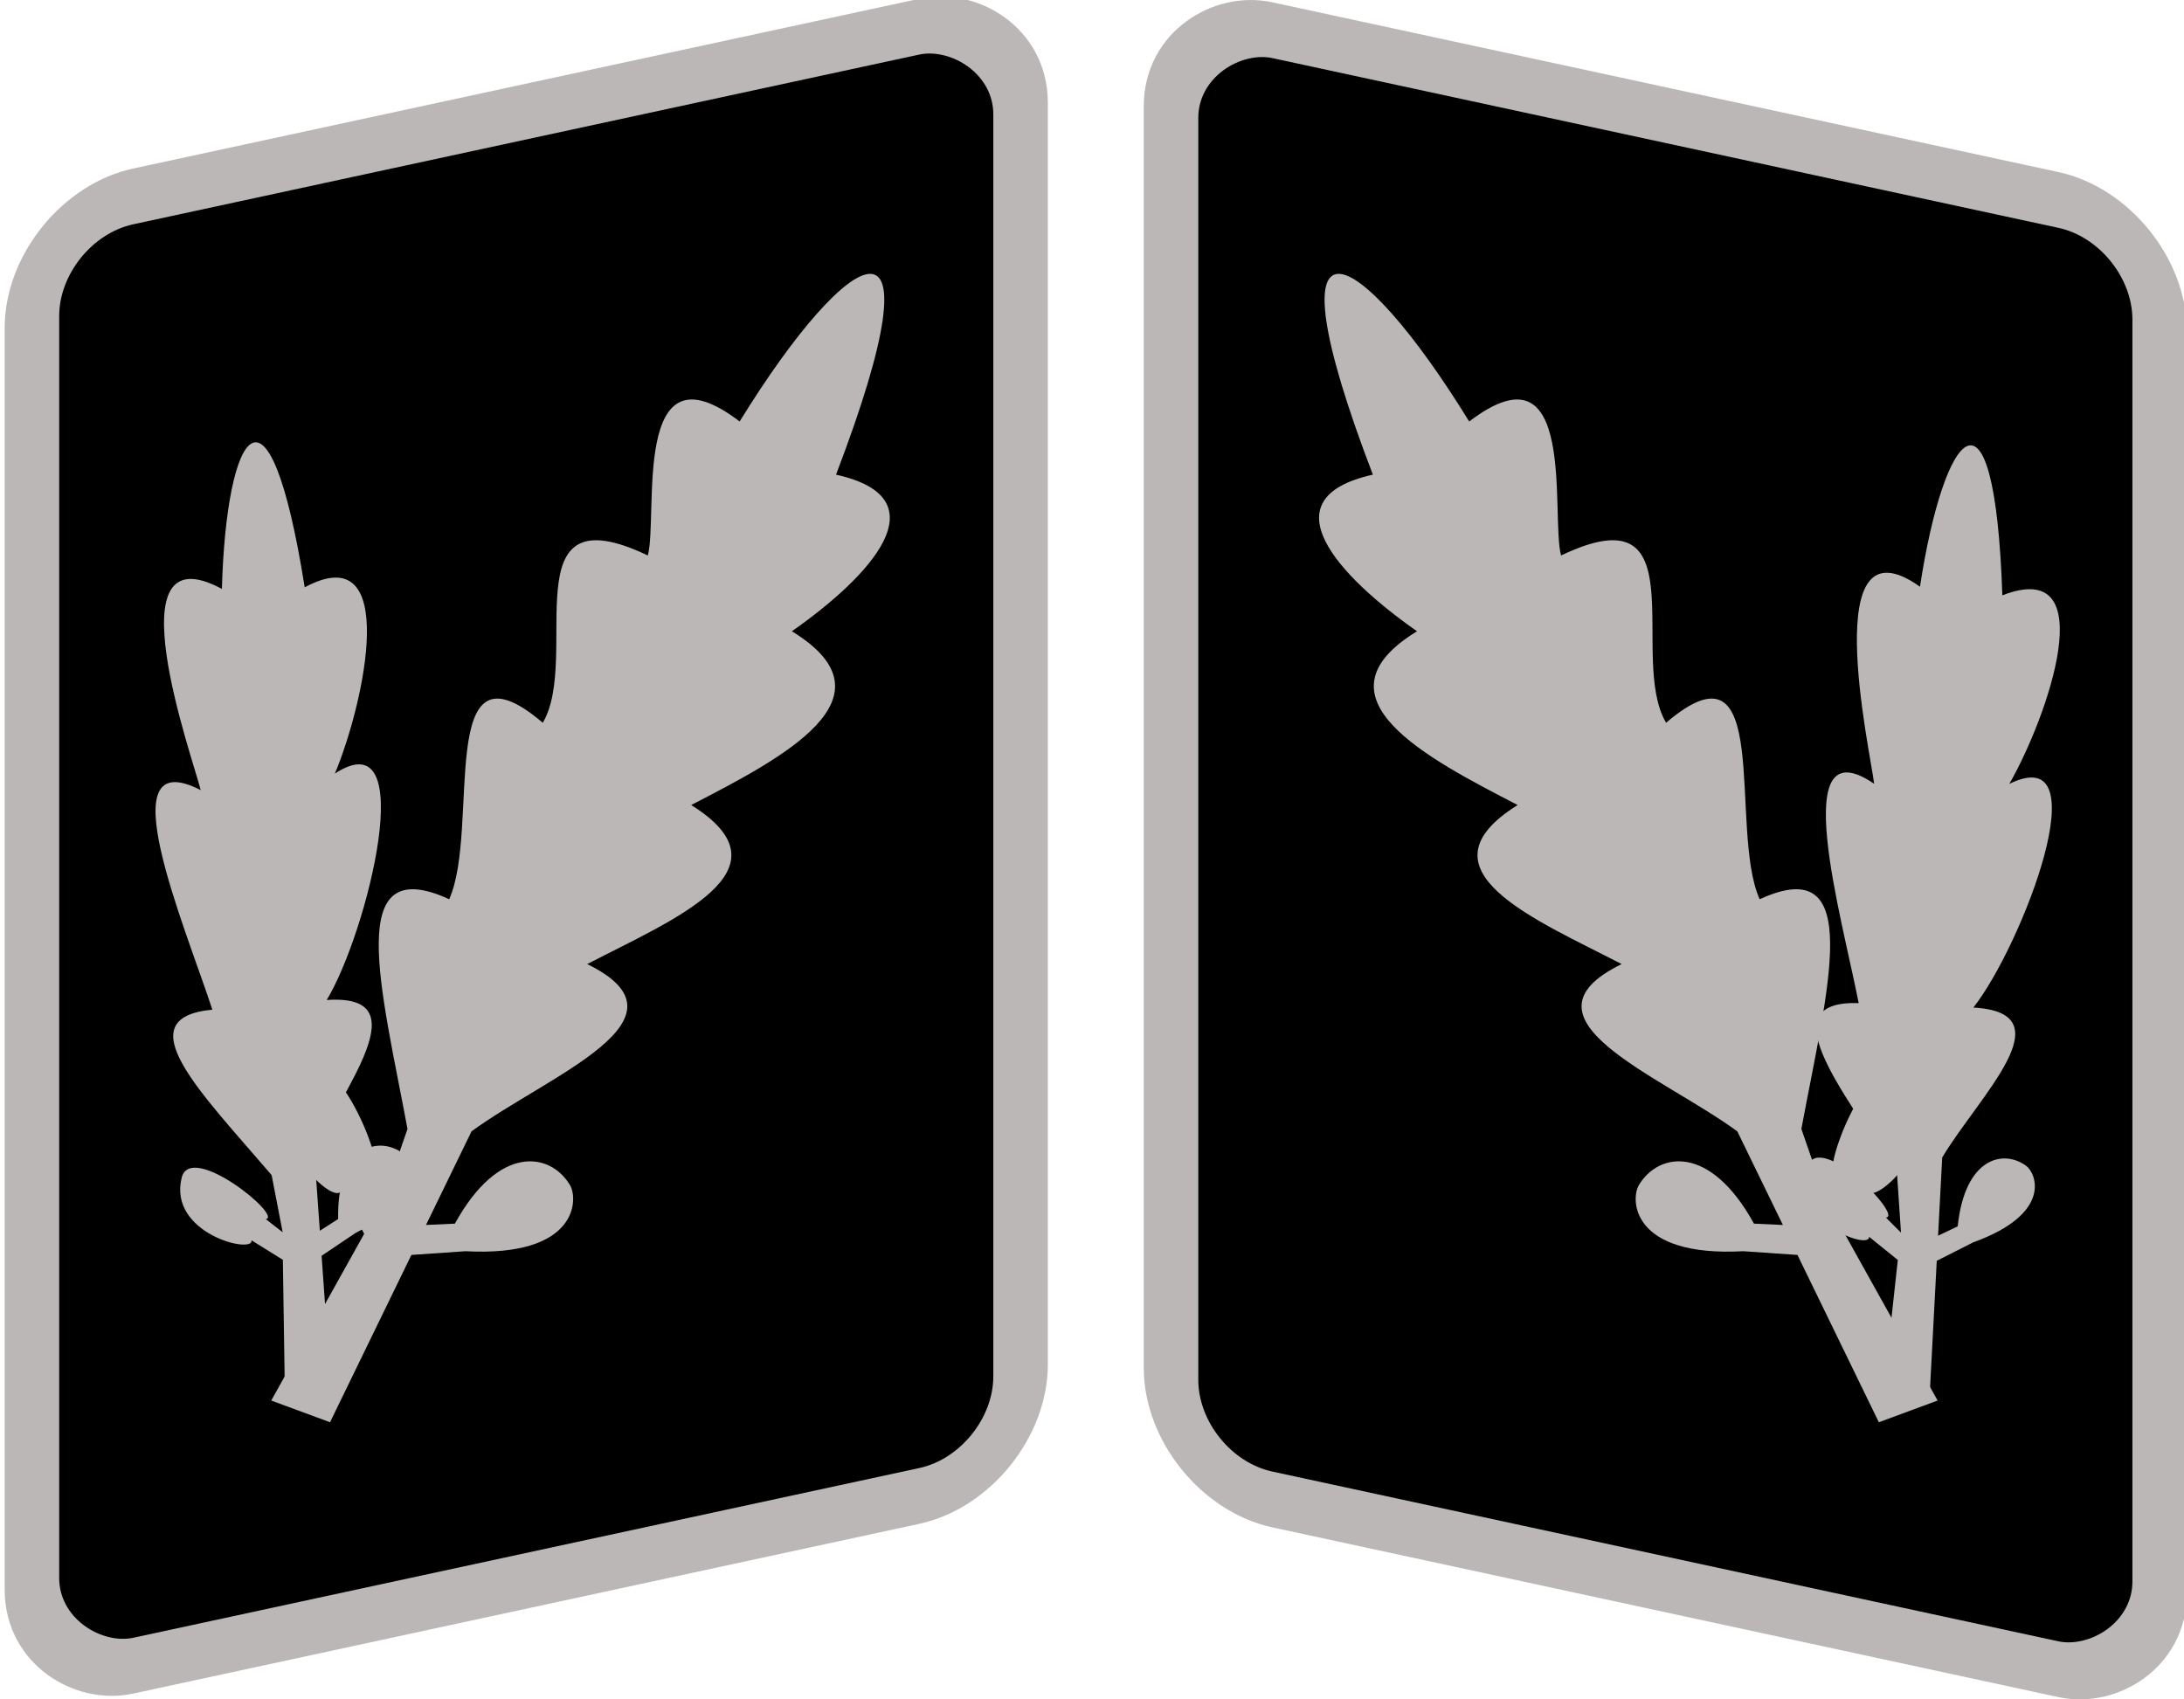 <?xml version="1.0" encoding="UTF-8" standalone="no"?>
<!-- Created with Inkscape (http://www.inkscape.org/) -->
<svg
   xmlns:svg="http://www.w3.org/2000/svg"
   xmlns="http://www.w3.org/2000/svg"
   version="1.0"
   width="300"
   height="233.42"
   id="svg4774">
  <defs
     id="defs4776" />
  <g
     transform="translate(-341.809,-324.767)"
     id="layer1">
    <g
       transform="matrix(4.519,0,0,4.519,1522.849,-2997.483)"
       id="g3851">
      <rect
         width="44.665"
         height="30.759"
         rx="3.152"
         ry="3.152"
         x="-730.241"
         y="235.75"
         transform="matrix(0,-1,-0.977,0.211,0,0)"
         id="rect3855"
         style="fill:#000000;fill-opacity:1;fill-rule:nonzero;stroke:#bbb7b7;stroke-width:1.696;stroke-linecap:round;stroke-linejoin:miter;stroke-miterlimit:4;stroke-dasharray:none;stroke-dashoffset:0;stroke-opacity:1" />
      <g
         transform="translate(-0.241,-3.6371366e-6)"
         id="g3878">
        <path
           d="M -252.864,777.749 L -251.077,778.409 L -248.604,773.323 L -246.961,773.21 C -243.539,773.394 -243.527,771.626 -243.784,771.199 C -244.384,770.197 -245.95,769.951 -247.282,772.372 L -248.16,772.412 L -246.776,769.566 C -244.453,767.865 -239.845,766.151 -243.26,764.481 C -240.623,763.115 -236.933,761.622 -240.099,759.646 C -237.346,758.223 -233.75,756.374 -237.039,754.364 C -234.665,752.701 -232.44,750.326 -235.697,749.603 C -232.38,740.94 -235.265,742.526 -238.626,747.987 C -241.941,745.454 -241.093,750.844 -241.417,752.06 C -245.638,750.043 -243.434,755.149 -244.61,757.146 C -247.909,754.328 -246.492,760.364 -247.455,762.51 C -250.68,761.029 -249.518,765.221 -248.722,769.493 L -249.49,771.714 L -249.815,770.916 C -249.151,771.168 -250.866,766.673 -251.919,767.766 C -253.54,769.448 -250.931,771.915 -250.742,771.366 L -250.039,772.681 L -252.864,777.749 z"
           id="path3857"
           style="fill:#bbb7b7;fill-opacity:1;fill-rule:evenodd;stroke:none;stroke-width:0.3;stroke-linecap:butt;stroke-linejoin:miter;stroke-miterlimit:4;stroke-dasharray:none;stroke-opacity:1" />
        <path
           d="M -252.445,777.837 L -251.032,777.595 L -251.333,773.349 L -250.305,772.657 C -248.005,771.489 -248.662,770.332 -248.991,770.15 C -249.759,769.723 -250.873,770.152 -250.83,772.231 L -251.387,772.588 L -251.556,770.211 C -250.682,768.228 -248.322,765.377 -251.178,765.573 C -249.942,763.528 -248.314,756.984 -250.93,758.69 C -250.029,756.544 -248.928,751.458 -251.847,753.028 C -252.945,746.132 -254.229,748.251 -254.364,753.076 C -257.747,751.255 -255.255,758.198 -255.008,759.193 C -257.883,757.716 -255.481,763.334 -254.654,765.867 C -257.314,766.116 -254.979,768.411 -252.852,770.896 L -252.517,772.633 L -253.029,772.235 C -252.501,772.15 -255.311,769.865 -255.586,770.974 C -256.01,772.68 -253.381,773.307 -253.464,772.878 L -252.511,773.471 L -252.445,777.837 z"
           id="path3865"
           style="fill:#bbb7b7;fill-opacity:1;fill-rule:evenodd;stroke:none;stroke-width:0.3;stroke-linecap:butt;stroke-linejoin:miter;stroke-miterlimit:4;stroke-dasharray:none;stroke-opacity:1" />
      </g>
      <rect
         width="44.665"
         height="30.759"
         rx="3.152"
         ry="3.152"
         x="-828.847"
         y="-231.069"
         transform="matrix(0,-1,0.977,0.211,0,0)"
         id="rect3861"
         style="fill:#000000;fill-opacity:1;fill-rule:nonzero;stroke:#bbb7b7;stroke-width:1.696;stroke-linecap:round;stroke-linejoin:miter;stroke-miterlimit:4;stroke-dasharray:none;stroke-dashoffset:0;stroke-opacity:1" />
      <g
         transform="translate(-1.031,5.628684e-6)"
         id="g3874">
        <path
           d="M -201.422,777.749 L -203.208,778.409 L -205.682,773.323 L -207.325,773.21 C -210.747,773.394 -210.759,771.626 -210.502,771.199 C -209.901,770.197 -208.335,769.951 -207.004,772.372 L -206.125,772.412 L -207.51,769.566 C -209.833,767.865 -214.441,766.151 -211.026,764.481 C -213.663,763.115 -217.352,761.622 -214.187,759.646 C -216.939,758.223 -220.535,756.374 -217.246,754.364 C -219.621,752.701 -221.846,750.326 -218.588,749.603 C -221.906,740.94 -219.021,742.526 -215.66,747.987 C -212.345,745.454 -213.193,750.844 -212.868,752.06 C -208.648,750.043 -210.852,755.149 -209.676,757.146 C -206.377,754.328 -207.793,760.364 -206.831,762.51 C -203.606,761.029 -204.768,765.221 -205.563,769.493 L -204.795,771.714 L -204.471,770.916 C -205.135,771.168 -203.42,766.673 -202.367,767.766 C -200.746,769.448 -203.354,771.915 -203.544,771.366 L -204.246,772.681 L -201.422,777.749 z"
           id="path3863"
           style="fill:#bbb7b7;fill-opacity:1;fill-rule:evenodd;stroke:none;stroke-width:1.677;stroke-linecap:butt;stroke-linejoin:miter;stroke-miterlimit:4;stroke-dasharray:none;stroke-opacity:1" />
        <path
           d="M -203.105,777.818 L -201.672,777.752 L -201.448,773.501 L -200.342,772.941 C -197.916,772.065 -198.426,770.836 -198.729,770.615 C -199.439,770.096 -200.597,770.384 -200.811,772.454 L -201.408,772.739 L -201.282,770.36 C -200.171,768.499 -197.478,765.96 -200.335,765.803 C -198.857,763.926 -196.435,757.632 -199.242,759.003 C -198.083,756.985 -196.363,752.073 -199.454,753.271 C -199.693,746.293 -201.229,748.238 -201.958,753.009 C -205.09,750.785 -203.472,757.982 -203.351,759 C -206.022,757.18 -204.33,763.05 -203.821,765.667 C -206.492,765.585 -204.457,768.151 -202.654,770.88 L -202.535,772.645 L -202.994,772.186 C -202.459,772.167 -204.966,769.553 -205.376,770.619 C -206.007,772.261 -203.475,773.206 -203.505,772.771 L -202.632,773.476 L -203.105,777.818 z"
           id="path3872"
           style="fill:#bbb7b7;fill-opacity:1;fill-rule:evenodd;stroke:none;stroke-width:0.3;stroke-linecap:butt;stroke-linejoin:miter;stroke-miterlimit:4;stroke-dasharray:none;stroke-opacity:1" />
      </g>
    </g>
  </g>
</svg>
